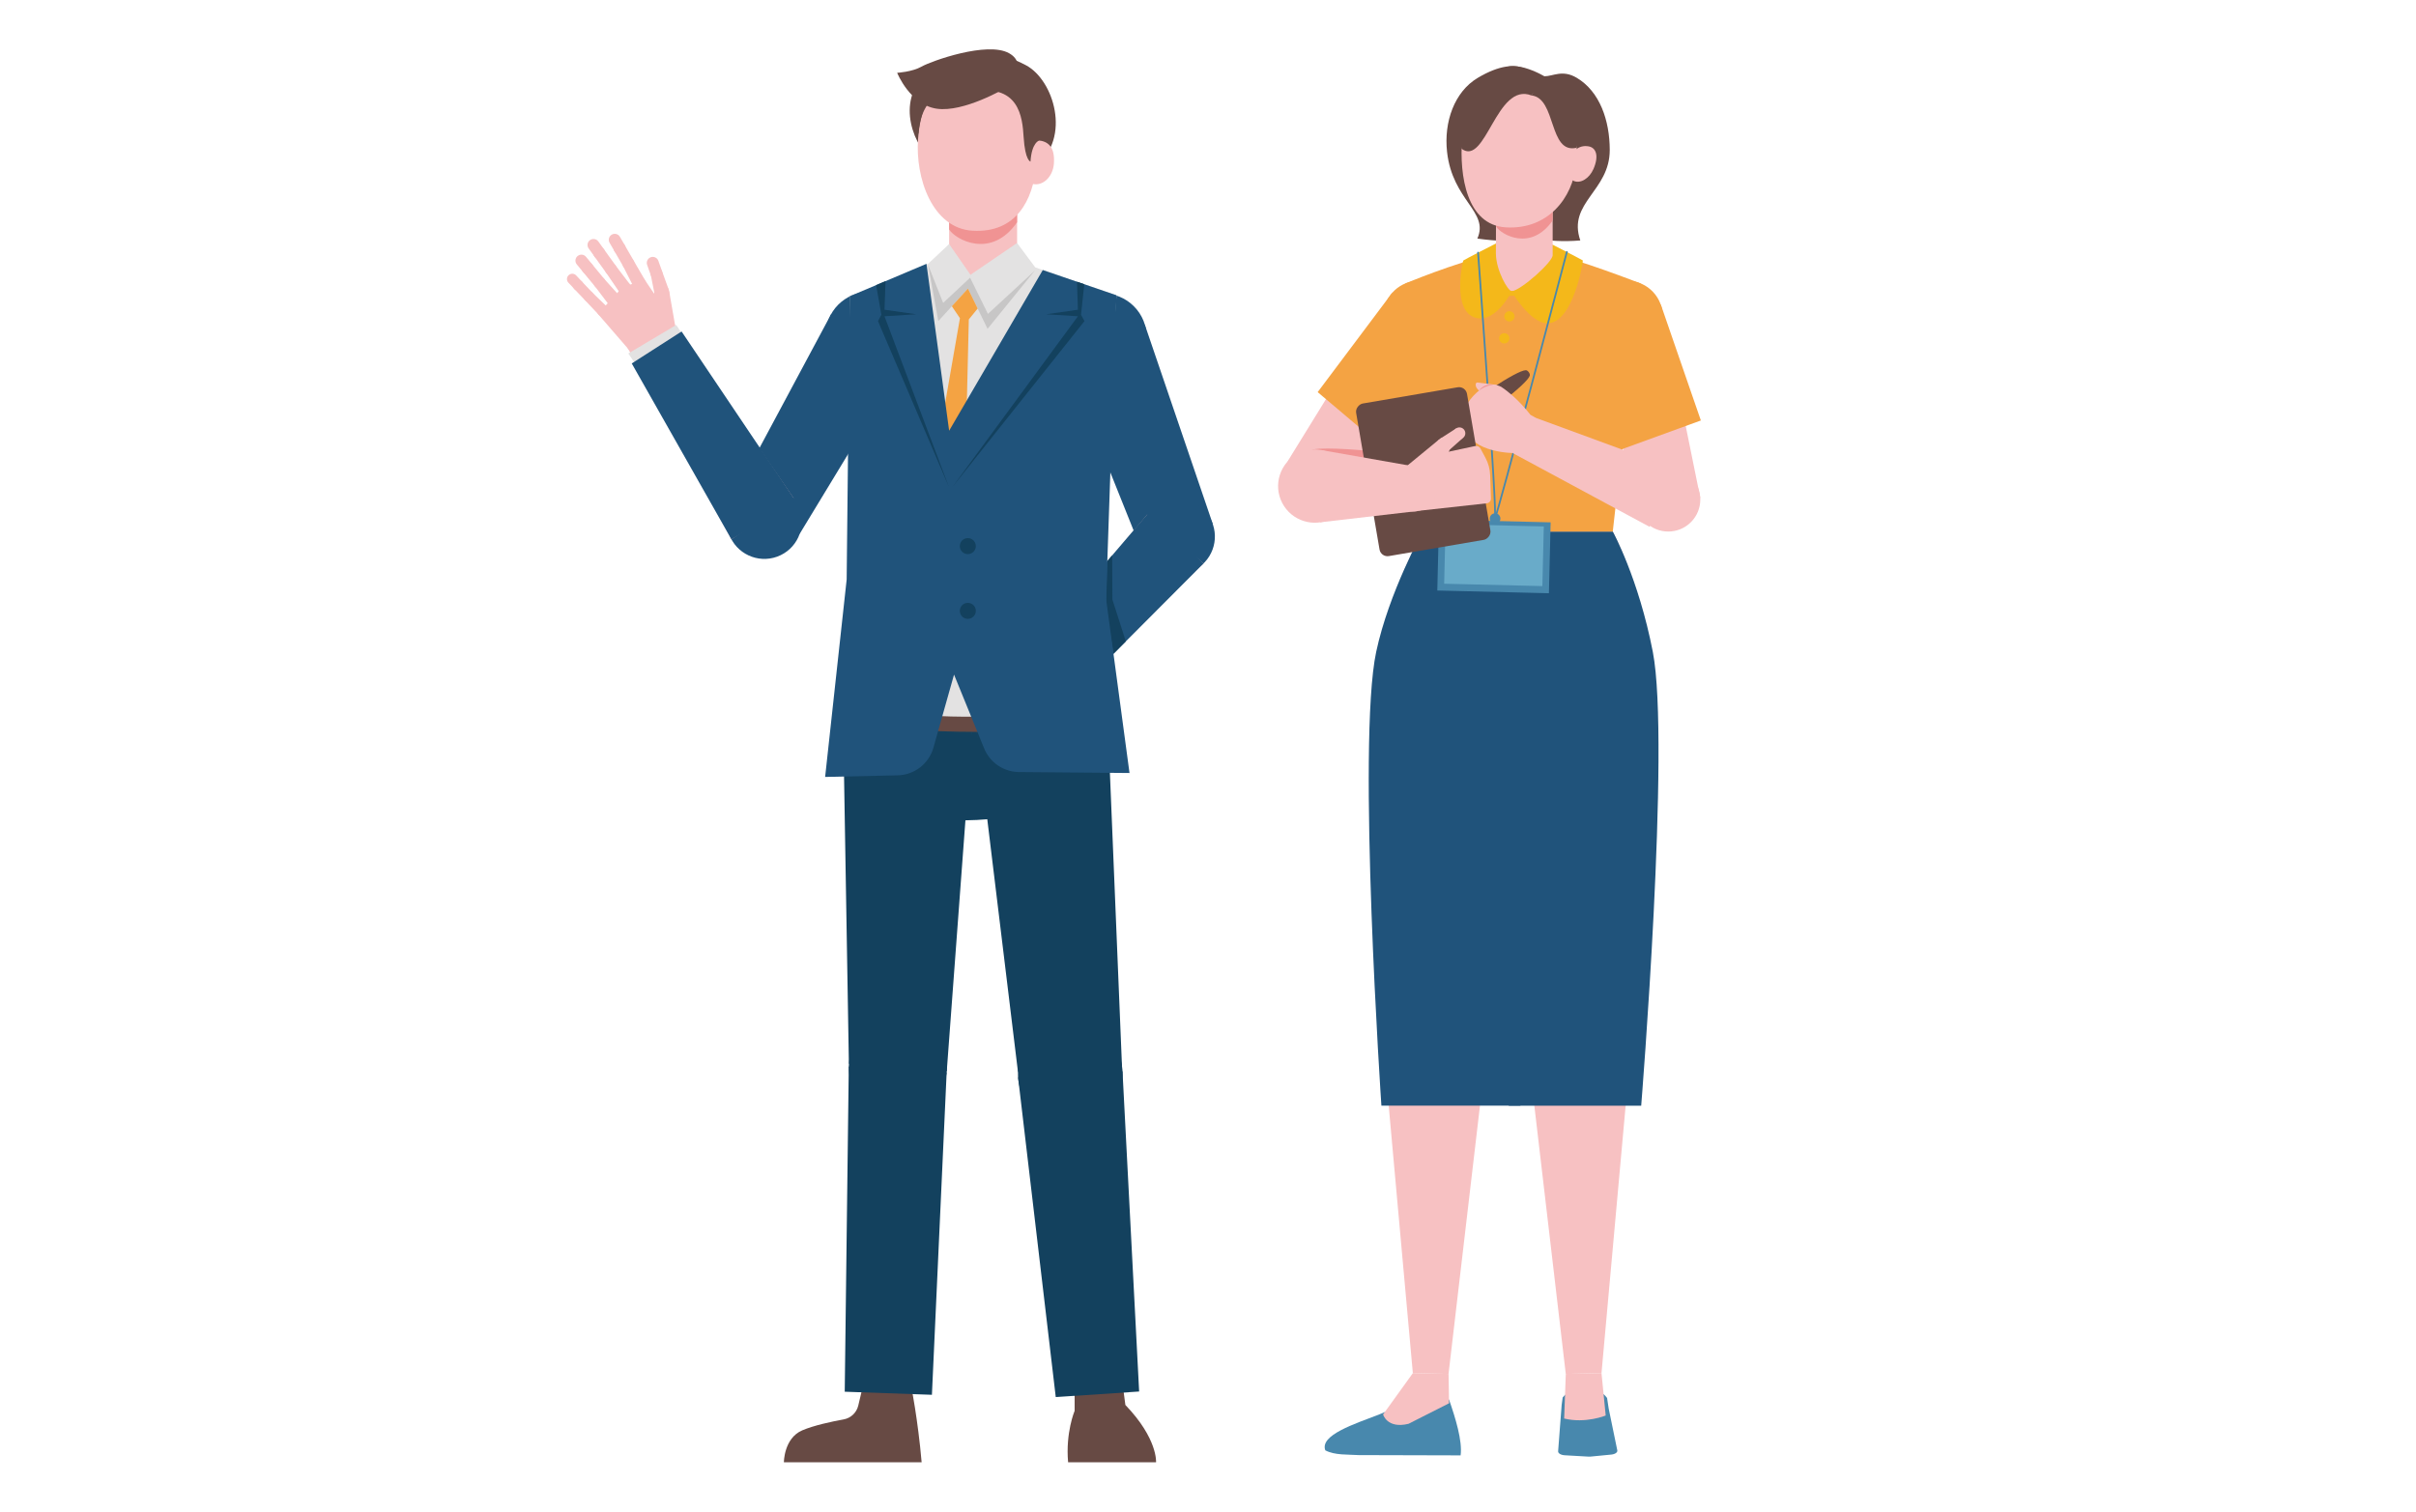 <?xml version="1.0" encoding="UTF-8"?><svg id="_レイヤー_2" xmlns="http://www.w3.org/2000/svg" viewBox="0 0 700 438.09"><defs><style>.cls-1{fill:#20537b;}.cls-2{fill:#9cc4d2;}.cls-3{fill:#69abc9;}.cls-4{fill:#f4b81a;}.cls-5,.cls-6{fill:none;}.cls-7{fill:#a0a0a0;}.cls-8{fill:#e3e2e2;}.cls-9{fill:#c7c6c6;}.cls-10{fill:#f09393;}.cls-11{fill:#f7c1c2;}.cls-12{fill:#4888ad;}.cls-6{stroke:#4888ad;stroke-linecap:round;stroke-miterlimit:10;stroke-width:.51px;}.cls-13{fill:#674a44;}.cls-14{fill:#13415e;}.cls-15{fill:#f4a343;}</style></defs><g id="_レイヤー_1-2"><rect class="cls-5" width="700" height="438.09"/><path class="cls-1" d="M329.36,89.68c-4.42-5.39-12.38-6.18-17.77-1.75-5.39,4.42-6.18,12.38-1.75,17.77,4.42,5.39,12.38,6.18,17.77,1.75s6.18-12.38,1.75-17.77Z"/><polygon class="cls-1" points="331.7 94.11 351.37 151.81 330.97 160.04 307.79 102.17 331.7 94.11"/><path class="cls-1" d="M332.32,161.8c3.48,4.88,10.26,6.01,15.13,2.53,4.88-3.48,6.01-10.26,2.53-15.13-3.48-4.88-10.26-6.01-15.13-2.53-4.88,3.48-6.01,10.26-2.53,15.13Z"/><polygon class="cls-11" points="348.69 163.31 303.14 207.33 292.23 197.03 332.39 149.13 348.69 163.31"/><polygon class="cls-8" points="294.71 193.57 293.15 195.36 304.83 206.53 307.26 203.67 294.71 193.57"/><polygon class="cls-1" points="348.69 163.31 307.35 204.79 294.54 193.37 333.25 148.07 348.69 163.31"/><polygon class="cls-14" points="320.85 162.58 320.46 176.43 322.63 189.46 326.19 185.88 322.3 173.75 322.24 160.96 320.85 162.58"/><polygon class="cls-11" points="195.93 96.17 184.72 104.24 173.23 90.97 180.57 83.01 186.92 81.26 191.93 88.67 195.93 96.17"/><path class="cls-11" d="M195.93,96.17c-2.23-3.1-6.55-3.8-9.65-1.57-3.1,2.23-3.8,6.55-1.57,9.65,2.23,3.1,6.55,3.8,9.65,1.57,3.1-2.23,3.8-6.55,1.57-9.65Z"/><polygon class="cls-11" points="171.78 84.94 169.54 87.05 173.46 91.21 175.82 88.85 171.78 84.94"/><path class="cls-11" d="M175.89,88.92c-.63-.67-1.69-.7-2.36-.07-.67.63-.7,1.69-.07,2.36.63.67,1.69.7,2.36.07.67-.63.7-1.69.07-2.36Z"/><polygon class="cls-11" points="168.62 81.63 166.38 83.74 169.54 87.05 171.78 84.94 168.62 81.63"/><path class="cls-11" d="M171.78,84.94c-.58-.62-1.56-.65-2.17-.06s-.65,1.56-.06,2.17,1.56.65,2.17.06c.62-.58.65-1.56.06-2.17Z"/><path class="cls-11" d="M164.75,79.76h0c-.62.58-.65,1.56-.06,2.17l1.73,1.83,2.24-2.11-1.73-1.83c-.58-.62-1.56-.65-2.17-.06Z"/><path class="cls-11" d="M168.65,81.66c-.58-.62-1.56-.65-2.17-.06s-.65,1.56-.06,2.17c.58.62,1.56.65,2.17.06s.65-1.56.06-2.17Z"/><polygon class="cls-11" points="175.06 80.82 172.4 83.02 176.51 88.45 179.58 85.84 175.06 80.82"/><path class="cls-11" d="M179.62,85.88c-.71-.86-1.98-.98-2.84-.27-.86.71-.98,1.98-.27,2.84.71.86,1.98.98,2.84.27.86-.71.98-1.98.27-2.84Z"/><rect class="cls-11" x="170.25" y="77.05" width="3.46" height="5.5" transform="translate(-11.43 127.82) rotate(-39.56)"/><path class="cls-11" d="M175.06,80.82c-.61-.74-1.7-.84-2.43-.23-.74.61-.84,1.7-.23,2.43.61.74,1.7.84,2.43.23.74-.61.84-1.7.23-2.43Z"/><path class="cls-11" d="M167.35,74.2h0c-.74.61-.84,1.7-.23,2.43l1.8,2.18,2.67-2.2-1.8-2.18c-.61-.74-1.7-.84-2.43-.23Z"/><path class="cls-11" d="M171.58,76.61c-.61-.74-1.7-.84-2.43-.23-.74.61-.84,1.7-.23,2.43.61.74,1.7.84,2.43.23.74-.61.84-1.7.23-2.43Z"/><polygon class="cls-11" points="178.42 77.03 175.62 79.05 179.37 84.54 182.49 82.38 178.42 77.03"/><path class="cls-11" d="M182.56,82.46c-.62-.85-1.81-1.05-2.66-.43s-1.05,1.81-.43,2.66c.62.85,1.81,1.05,2.66.43.85-.62,1.05-1.81.43-2.66Z"/><rect class="cls-11" x="173.57" y="72.7" width="3.46" height="5.9" transform="translate(-11.16 116.7) rotate(-35.76)"/><path class="cls-11" d="M178.42,77.03c-.56-.77-1.64-.95-2.41-.39s-.95,1.64-.39,2.41c.56.77,1.64.95,2.41.39.77-.56.95-1.64.39-2.41Z"/><path class="cls-11" d="M170.94,69.59h0c-.77.56-.95,1.64-.39,2.41l1.66,2.3,2.81-2.02-1.66-2.3c-.56-.77-1.64-.95-2.41-.39Z"/><path class="cls-11" d="M175,72.28c-.56-.77-1.64-.95-2.41-.39s-.95,1.64-.39,2.41c.56.77,1.64.95,2.41.39.77-.56.95-1.64.39-2.41Z"/><polygon class="cls-11" points="183.55 75.46 180.55 77.19 183.6 83.18 186.92 81.26 183.55 75.46"/><path class="cls-11" d="M186.92,81.26c-.53-.92-1.71-1.23-2.63-.7-.92.53-1.23,1.71-.7,2.63.53.92,1.71,1.23,2.63.7.92-.53,1.23-1.71.7-2.63Z"/><rect class="cls-11" x="179.05" y="71.57" width="3.46" height="5.09" transform="translate(-12.84 100.34) rotate(-30.01)"/><path class="cls-11" d="M183.55,75.46c-.48-.83-1.53-1.11-2.36-.63-.83.48-1.11,1.53-.63,2.36.48.83,1.53,1.11,2.36.63.83-.48,1.11-1.53.63-2.36Z"/><path class="cls-11" d="M177.25,68h0c-.83.48-1.11,1.53-.63,2.36l1.42,2.45,2.99-1.73-1.42-2.45c-.48-.83-1.53-1.11-2.36-.63Z"/><path class="cls-11" d="M181.02,71.09c-.48-.83-1.53-1.11-2.36-.63-.83.48-1.11,1.53-.63,2.36.48.83,1.53,1.11,2.36.63.83-.48,1.11-1.53.63-2.36Z"/><polygon class="cls-11" points="191.86 78.72 188.59 79.86 189.61 84.99 193.74 83.89 191.86 78.72"/><path class="cls-11" d="M193.79,84.02c-.39-1.13-1.62-1.72-2.75-1.33-1.13.39-1.72,1.62-1.33,2.75.39,1.13,1.62,1.72,2.75,1.33,1.13-.39,1.72-1.62,1.33-2.75Z"/><polygon class="cls-11" points="193.89 84.44 195.93 96.17 187.68 90.07 189.59 84.74 193.89 84.44"/><path class="cls-11" d="M188.56,74.55h0c-.9.31-1.38,1.3-1.07,2.2l1.1,3.11,3.27-1.14-1.1-3.11c-.31-.9-1.3-1.38-2.2-1.07Z"/><path class="cls-11" d="M191.86,78.72c-.31-.9-1.3-1.38-2.2-1.07-.9.31-1.38,1.3-1.07,2.2.31.9,1.3,1.38,2.2,1.07.9-.31,1.38-1.3,1.07-2.2Z"/><path class="cls-13" d="M311.36,402.17c0-3.88,3.14-7.02,7.02-7.02s7.02,3.14,7.02,7.02-3.14,7.02-7.02,7.02-7.02-3.14-7.02-7.02Z"/><path class="cls-13" d="M311.36,408.87v-6.69h14.04l.66,5c9.43,9.8,8.89,16.62,8.89,16.62h-25.48c-.78-8.6,1.89-14.93,1.89-14.93Z"/><path class="cls-13" d="M249.95,402.17c0-3.88,3.14-7.02,7.02-7.02s7.02,3.14,7.02,7.02-3.14,7.02-7.02,7.02-7.02-3.14-7.02-7.02Z"/><path class="cls-13" d="M263.93,401.25s2.06,10.33,3.1,22.54h-39.91s0-6.96,5.31-9.25c3.35-1.44,8.59-2.56,12.02-3.18,2.08-.38,3.73-1.95,4.22-4.01l1.29-5.44,13.97-.66Z"/><path class="cls-14" d="M316.5,216.12s.38,19.79-33.46,21.52c-33.84,1.73-36.42-19.31-36.42-19.31,0,0,13.39-23.45,36.52-22.82,9.61.26,33.65,1.81,33.35,20.61Z"/><path class="cls-1" d="M282.75,208.35c.38-10.55,9.24-18.79,19.79-18.41,10.55.38,18.79,9.24,18.41,19.79-.38,10.55-9.24,18.79-19.79,18.41-10.55-.38-18.79-9.24-18.41-19.79Z"/><polygon class="cls-14" points="320.94 208.52 325.07 308.83 294.94 310.63 282.94 211.84 320.94 208.52"/><path class="cls-14" d="M294.94,310.63c.3-8.37,7.33-14.91,15.69-14.61,8.37.3,14.91,7.33,14.61,15.69-.3,8.37-7.33,14.91-15.69,14.6-8.37-.3-14.91-7.33-14.61-15.69Z"/><polygon class="cls-14" points="325.23 310.47 330.05 403.28 305.89 404.89 294.98 312.3 325.23 310.47"/><path class="cls-1" d="M244.23,208.38c.36-10.38,9.08-18.5,19.46-18.14,10.38.37,18.5,9.08,18.13,19.46-.36,10.38-9.08,18.5-19.46,18.14-10.38-.36-18.5-9.08-18.14-19.46Z"/><polygon class="cls-14" points="244.26 207.88 244.28 209.24 244.58 226.77 245.95 308.32 274.3 310.58 281.67 211.5 244.26 207.88"/><path class="cls-14" d="M245.93,308.83c.28-7.85,6.86-13.98,14.7-13.71,7.85.28,13.98,6.86,13.71,14.7-.28,7.85-6.86,13.98-14.7,13.71-7.85-.28-13.98-6.86-13.71-14.7Z"/><polygon class="cls-14" points="270.01 404.23 274.28 310.78 245.92 309.1 244.75 403.34 270.01 404.23"/><path class="cls-1" d="M264.24,99.54c1.29-6.86-3.23-13.46-10.09-14.74-6.86-1.29-13.46,3.23-14.74,10.09-1.29,6.86,3.23,13.46,10.08,14.74,6.86,1.29,13.46-3.23,14.74-10.08Z"/><polygon class="cls-1" points="262.36 104.18 231.7 154.71 211.39 146 240.81 91.04 262.36 104.18"/><path class="cls-13" d="M320.98,209.32c-11.41,1.78-24.42,2.79-38.24,2.79s-27.01-1.03-38.48-2.83c0-.3-.04-.59-.04-.89.02-.14.04-.26.04-.38v-.14h.02c.08-1.49.36-2.91.75-4.28,11.63,1.66,24.68,2.57,38.44,2.57s25.55-.83,36.74-2.32c.42,1.49.67,3.05.71,4.67h.02l.04.79Z"/><rect class="cls-1" x="302.3" y="201.71" width="2.36" height="13.63" transform="translate(-13.34 20.89) rotate(-3.86)"/><rect class="cls-1" x="260.16" y="201.71" width="2.36" height="13.63" transform="translate(18.91 -21.71) rotate(4.94)"/><path class="cls-8" d="M243.29,199.7c-.44,3.03.4,4.53,2.97,4.95,20.05,3.25,34.48,4.39,70.25,1.08,5.97-.55,3.81-6.8,3.81-6.8l-2.43-39.08,5.6-74.29-23.5-8.05-31.08-1.06c-13.7,6.09-22.71,9.41-22.71,9.41l.41,70.24-3.32,43.6Z"/><polygon class="cls-2" points="309.13 147.92 312.8 103.73 313.21 148.64 309.13 147.92"/><path class="cls-11" d="M294.69,47.08v32.24s-3.75,15.41-19.69,5.98v-39.47l19.69,1.26Z"/><path class="cls-10" d="M294.69,64.41c-7.52,10.83-17.88,5.01-19.69,2.1v-20.69l19.69,1.26v17.33Z"/><path class="cls-8" d="M294.69,70.42l-13.51,9.22-6.19-8.91-6.09,5.73s-.46,11.47,10.01,15.53c10.47,4.06,19.7-4.02,21.06-14.47l-5.29-7.1Z"/><polygon class="cls-9" points="281.07 80.48 286.24 90.97 299.84 78.41 286.13 95.3 280.45 83.63 271.86 93.06 268.9 76.75 273.26 87.79 281.07 80.48"/><polygon class="cls-15" points="283.27 89.41 280.7 92.57 278.85 170.36 270.64 180.34 264.7 169.33 278.13 92.22 275.78 88.75 280.45 83.63 283.27 89.41"/><path class="cls-1" d="M302.14,78.25l-27.14,46.58-6.57-48.37-22.24,9.41-.88,82.09-6.24,57.21,21.03-.47c4.84-.11,9.03-3.36,10.35-8.01l5.97-21.18,8.72,21.39c1.68,4.11,5.66,6.81,10.09,6.85l32.03.28-6.8-50.56,3.01-87.9-21.34-7.31Z"/><polygon class="cls-14" points="312.04 81.65 312.31 89.76 303.1 91.08 312.31 91.66 275.95 141.14 314.21 93.06 313.21 91.22 314.16 82.37 312.04 81.65"/><polygon class="cls-14" points="256.57 81.47 256.27 89.76 265.48 91.08 256.27 91.66 274.94 141.14 254.38 93.06 255.37 91.22 253.84 82.63 256.57 81.47"/><path class="cls-13" d="M282.89,27.88s-4.42-13.46-13.24-7.41c-9.81,6.72-6.31,20.14.45,26.21,10.28-5.71,21.84-7,12.79-18.8Z"/><path class="cls-13" d="M276.67,21.18s5.12-10.49,20.59-2.27c8.13,4.32,13.09,21.04,2.98,29.04,0,0-28.08-9.34-23.57-26.77Z"/><path class="cls-11" d="M266,40.24c-.86,11.31,4.12,25.93,15.76,26.62,12.71.75,17.52-8.87,18.48-18.91,1.39-14.49-5.23-22.82-15.08-23.57-9.86-.75-17.86-1.22-19.16,15.86Z"/><path class="cls-11" d="M295.18,47.74c-.27,3.51,1.86,5.45,4.64,5.66,2.78.21,5.26-2.46,5.53-5.97.37-4.91-1.77-6.53-4.56-6.74-2.78-.21-5.34,3.54-5.61,7.05Z"/><path class="cls-13" d="M301.09,40.71s-2.16.56-2.52,6.11c0,0-1.55-.18-1.99-7.1-.35-5.64-1.21-16.02-15.73-12.95-5.73-1.83-13.92.04-14.74,12.02-3.77-3.78-.55-18.55,13.26-16.52,0,0,22.72-3.68,21.72,18.44Z"/><path class="cls-13" d="M291.04,25.67s-11.78,6.94-19.58,5.84c-7.8-1.1-11.52-10.41-11.52-10.41,0,0,4.34-.24,7.1-1.81,2.76-1.58,19.01-7.41,25.32-3.87,6.31,3.55-1.33,10.25-1.33,10.25Z"/><path class="cls-1" d="M217.76,140.93c-5.63,2.04-8.54,8.27-6.5,13.9,2.04,5.63,8.27,8.54,13.9,6.5,5.63-2.04,8.54-8.27,6.5-13.9-2.04-5.63-8.27-8.54-13.9-6.5Z"/><polygon class="cls-11" points="211.91 156.29 181.72 100.59 194.57 92.85 229.95 144.39 211.91 156.29"/><polygon class="cls-8" points="197.24 96.17 195.93 94.18 182.04 102.44 184.14 105.55 197.24 96.17"/><polygon class="cls-1" points="211.91 156.29 183.04 105.33 197.48 96.07 230.74 145.51 211.91 156.29"/><circle class="cls-14" cx="280.41" cy="158.27" r="2.32"/><circle class="cls-14" cx="280.41" cy="177.04" r="2.32"/><polygon class="cls-11" points="419.45 97.77 389.83 141.54 373.04 133.75 402.32 86.28 419.45 97.77"/><path class="cls-10" d="M396.99,130.68s-12.77-1.21-16.44-.42c-3.66.8,13.1,7.69,13.1,7.69l5.81-.81-2.48-6.46Z"/><path class="cls-15" d="M401.06,89.36c1.28-5.55,6.82-9.02,12.37-7.74,5.55,1.28,9.02,6.82,7.74,12.37-1.28,5.55-6.82,9.02-12.38,7.74-5.55-1.28-9.02-6.82-7.74-12.37Z"/><path class="cls-15" d="M381.77,113.64l18.57,15.7,4.63-5.83.78-.98,4.3-5.4s-3.67-33.07-6.78-32.14l-21.49,28.65Z"/><path class="cls-12" d="M465.63,405.16l.47,3.09,2.49,12.1c.11.58-.66,1.1-1.76,1.21l-5.97.58c-.21.02-.43.02-.64.01l-6.85-.39c-1.11-.06-1.94-.55-1.93-1.13l1.03-13.51.29-2.11c2.86-3.67,10.08-3.73,12.87.14Z"/><path class="cls-12" d="M407.08,405.79s-2.71,2.29-7.47,4.13c-7.19,2.78-17.29,5.99-15.62,10.41,2.75,1.46,6.54,1.17,9.68,1.38l29.52.08c.58-4.19-1.54-10.96-3.32-16.08-2.86-3.5-10-3.61-12.79.08Z"/><polygon class="cls-11" points="472.09 308.42 464.01 397.96 453.66 398.19 443.06 307.71 472.09 308.42"/><circle class="cls-11" cx="457.57" cy="307.67" r="14.51" transform="translate(-58.3 112.97) rotate(-13.24)"/><path class="cls-11" d="M464.01,397.96l1.22,12.28s-5.82,2.39-12.04.87l.48-12.93,10.35-.23Z"/><polygon class="cls-11" points="401.27 308.42 409.35 397.96 419.69 398.19 430.29 307.71 401.27 308.42"/><circle class="cls-11" cx="415.78" cy="307.67" r="14.51" transform="translate(45.62 668.93) rotate(-80.8)"/><path class="cls-11" d="M409.35,397.96l-8.62,11.97s1.15,4.23,7.37,2.71l11.74-5.95-.14-8.51-10.35-.23Z"/><polygon class="cls-11" points="477.99 202.32 472.09 306.32 443.05 306.01 437.15 204.37 477.99 202.32"/><path class="cls-11" d="M437.15,202.09c0,11.27,9.14,20.4,20.4,20.4s20.4-9.14,20.4-20.4-9.14-20.4-20.4-20.4-20.4,9.14-20.4,20.4Z"/><polygon class="cls-11" points="440.53 204.2 430.29 306.95 401.37 305.89 398.69 201.32 440.53 204.2"/><circle class="cls-11" cx="419.6" cy="202.32" r="20.93" transform="translate(150.36 582.46) rotate(-80.43)"/><path class="cls-11" d="M412.22,154.05h53.56s0,0,0,0h1.5s10.72,19.53,10.72,47.27l-39.64,10.27-39.64-10.92c0-23.07,13.49-46.62,13.49-46.62Z"/><path class="cls-1" d="M400.24,320.44h40.28v-166.4h-28.3s-9.8,17.55-13.49,34.88c-5.62,26.42,1.51,131.52,1.51,131.52Z"/><path class="cls-1" d="M475.51,320.45h-38.37v-166.4h30.14s7.46,13.52,11.6,34.88c5.14,26.52-3.37,131.52-3.37,131.52Z"/><polygon class="cls-11" points="461.51 94.52 474.19 145.83 492.64 144.31 481.55 89.65 461.51 94.52"/><path class="cls-15" d="M481.67,92.98c.72-5.65-3.29-10.82-8.94-11.54-5.65-.72-10.82,3.29-11.54,8.94-.72,5.66,3.29,10.82,8.94,11.54,5.65.72,10.82-3.29,11.54-8.94Z"/><path class="cls-15" d="M467.28,154.05h-55.06l-1.64-23.6c-5.82-12.24-5.05-29.9-3.37-48.3,0,0,13.39-5.69,26.12-8.8,6.99-.17,12.91-.25,16.19.29,6.91,1.17,25.84,8.51,25.84,8.51,1.55,18.37,2.34,36.22-5.43,48.3l-2.65,23.58h0Z"/><path class="cls-4" d="M449.77,70.87s8.51,4.37,8.83,4.61c.15.12-2.69,17.79-10.01,18.21-5.14.3-10.72-9.33-10.72-9.33l11.9-13.49Z"/><path class="cls-12" d="M431.64,150.3c0,.85.69,1.54,1.54,1.54s1.54-.69,1.54-1.54-.69-1.54-1.54-1.54-1.54.69-1.54,1.54Z"/><path class="cls-6" d="M433.12,150.3c.77-1.08,20.85-77.27,20.85-77.27"/><path class="cls-4" d="M433.47,70.54s-9.18,4.7-9.49,4.95c-.15.12-3.48,14.68,3.59,16.61,5.86,1.61,10.47-7.73,10.47-7.73l-4.57-13.83Z"/><path class="cls-6" d="M433.12,150.3c.77-1.08-4.87-77.08-4.87-77.08"/><path class="cls-13" d="M445.04,22.62s-3.97-7.73-16.86-.07c-6.82,4.05-9.87,12.82-8.92,21.44,1.56,14.21,12.26,17.35,8.78,25.15,44.33,6.23,30.15-31.47,17-46.52Z"/><path class="cls-13" d="M437.01,19.3s3.57-1.07,10.45,2.8c2.47.04,5.21-2.03,9.38.45,6.71,3.99,9.54,12.42,9.56,20.87.03,12-12.32,15.27-8.53,26.27-39.99,3.21-34.02-35.34-20.87-50.39Z"/><path class="cls-11" d="M433.42,73.57c.04,4.72,3.46,10.87,4.61,10.8,2.59-.16,12.12-8.65,11.83-10.51v-24.33l-16.36-1.09-.09,25.12Z"/><path class="cls-10" d="M449.83,63.94c-6.27,8.98-14.87,4.12-16.37,1.7l.05-17.19,16.36,1.09-.04,14.4Z"/><path class="cls-11" d="M454.2,46.75c-1.19,2.77-.2,4.84,1.77,5.69,1.96.85,4.52-.71,5.72-3.48,1.67-3.87.71-6.17-1.4-6.54-3-.53-4.89,1.56-6.08,4.33Z"/><path class="cls-11" d="M423.63,40.12c-.86,10.91,1.38,25.07,12.61,25.77,12.26.76,19.45-8.56,20.4-18.24,1.38-13.97-4.98-22.03-14.49-22.78-9.51-.75-17.22-1.23-18.52,15.25Z"/><path class="cls-13" d="M456.77,42.83c-8.13,1.88-5.79-14.42-13.05-15.17,1.17-1.2.09-4.02,2.84-3.62,6.6.97,13.18,9.76,10.21,18.79Z"/><path class="cls-13" d="M443.42,23.18c-3.47-2.7,4.35-.04.3,4.48-10.21-3.98-13.21,20.78-20.28,15.43-1.37-7.74.61-12.54,3.27-16.52,3.21-4.79,8.73-7.38,16.71-3.39Z"/><path class="cls-15" d="M464.12,115.99l2.45,7.06.41,1.19,2.16,6.23,23.66-8.61-2.12-6.13-.41-1.18-9.05-26.22c-2.61-1.94-17.09,27.65-17.09,27.65Z"/><path class="cls-4" d="M440.18,85.78c-.06-.18-3.72,0-3.72,0,0,0,.38-1.67.63-1.48s2.26,0,2.44,0,.65,1.48.65,1.48Z"/><path class="cls-4" d="M435.84,91.68c0,.82.67,1.49,1.49,1.49s1.49-.67,1.49-1.49-.67-1.49-1.49-1.49-1.49.67-1.49,1.49Z"/><path class="cls-4" d="M434.35,98.05c0,.82.67,1.49,1.49,1.49s1.49-.67,1.49-1.49-.67-1.49-1.49-1.49-1.49.67-1.49,1.49Z"/><polygon class="cls-11" points="485.03 135.81 443.39 120.52 438.4 131.37 477.95 152.69 485.03 135.81"/><path class="cls-11" d="M489.93,151.32c3.62-3.63,3.61-9.51-.02-13.13-3.63-3.62-9.51-3.61-13.13.02-3.62,3.63-3.61,9.51.02,13.13,3.63,3.62,9.51,3.61,13.13-.02Z"/><path class="cls-11" d="M444.12,120.6c2.85,1.66,3.81,5.32,2.14,8.17-1.66,2.85-5.32,3.81-8.17,2.14-2.85-1.66-3.81-5.32-2.14-8.17,1.66-2.85,5.32-3.81,8.17-2.14Z"/><path class="cls-11" d="M435.48,111.78s-6.44-.81-7.39-.92c-.96-.11-.93,2.67,2.77,3.18,3.7.51,4.63-2.26,4.63-2.26Z"/><path class="cls-9" d="M417.93,125.16s-.76.67-1.95.38c-1.47,2.03-2.71,3.57-2.71,3.57l5.16-3.7-.5-.25Z"/><path class="cls-9" d="M418.51,125.97s-.88.51-.98,1.72c-2.4.74-4.25,1.42-4.25,1.42l5.16-3.7.07.56Z"/><path class="cls-7" d="M418.45,126.14l-.7-.98c-.1-.14-.07-.32.06-.43l1.55-1.23,1.18,1.65-1.66,1.07c-.14.09-.33.05-.43-.08Z"/><path class="cls-9" d="M419.3,126.19l-1.33-1.85c-.18-.26-.13-.61.11-.81l2.93-2.33,2.23,3.12-3.15,2.02c-.27.17-.62.1-.8-.15Z"/><path class="cls-13" d="M443.23,108.87c.18-.55-.55-1.58-1.13-1.58-2.65-.03-15.89,8.96-21.39,13.86l2.51,3.51c6.4-3.63,19.19-13.27,20.01-15.78Z"/><path class="cls-7" d="M416.39,127.33c-.16.11-.37.08-.48-.08-.11-.16-.08-.37.08-.48.16-.11.37-.08.48.08.11.16.08.37-.08.48Z"/><path class="cls-11" d="M443.43,120.25s-3.64-4.95-8.48-8.14c-6.25-3.33-14.14,9.29-10.72,11.72,2.24,7.69,14.65,7.47,14.65,7.47l4.55-11.05Z"/><path class="cls-10" d="M432.71,111.55s-2.06-.02-4.17,1.64c0,0,1.32-2.15,4.17-1.64Z"/><rect class="cls-12" x="416.67" y="150.99" width="32.35" height="20.55" transform="translate(861.66 332.98) rotate(-178.61)"/><rect class="cls-3" x="418.63" y="152.23" width="28.46" height="17.29" transform="translate(861.69 332.2) rotate(-178.61)"/><rect class="cls-13" x="389.91" y="120.41" width="44.86" height="32.59" rx="2.34" ry="2.34" transform="translate(347.17 566.19) rotate(-99.71)"/><path class="cls-11" d="M407.93,134.79l3.19,13.24,19.67-2.17c.7-.09,1.21-.7,1.19-1.4l-.23-6.73c-.06-1.77-.53-3.51-1.37-5.07l-1.46-2.71c-.29-.54-.91-.82-1.52-.68l-11.66,2.49-7.8,3.03Z"/><polygon class="cls-11" points="421.9 124.15 423.79 126.99 419.93 130.41 417.35 127.08 421.9 124.15"/><path class="cls-11" d="M417.23,127.15c.98-.65,2.3-.38,2.95.6.65.98.38,2.3-.6,2.95-.98.65-2.3.38-2.95-.6-.65-.98-.38-2.3.6-2.95Z"/><path class="cls-11" d="M422.23,123.98c.88-.34,1.86.09,2.21.97.34.88-.09,1.86-.97,2.21-.88.34-1.86-.09-2.21-.97-.34-.88.09-1.86.97-2.21Z"/><polygon class="cls-11" points="416.99 127.34 407.93 134.79 418.02 135.53 420.01 130.33 416.99 127.34"/><path class="cls-11" d="M407.93,134.79c3.66-.88,7.34,1.37,8.22,5.03.88,3.66-1.37,7.34-5.03,8.22-3.66.88-7.34-1.37-8.22-5.03-.88-3.66,1.37-7.34,5.03-8.22Z"/><polygon class="cls-11" points="382.67 130.41 407.78 134.83 410.92 148.08 382.44 151.38 382.67 130.41"/><path class="cls-11" d="M371.5,145.76c-2.7-5.2-.66-11.61,4.54-14.31,5.2-2.7,11.61-.66,14.31,4.54,2.7,5.2.66,11.61-4.54,14.31-5.2,2.7-11.61.66-14.31-4.54Z"/></g></svg>
